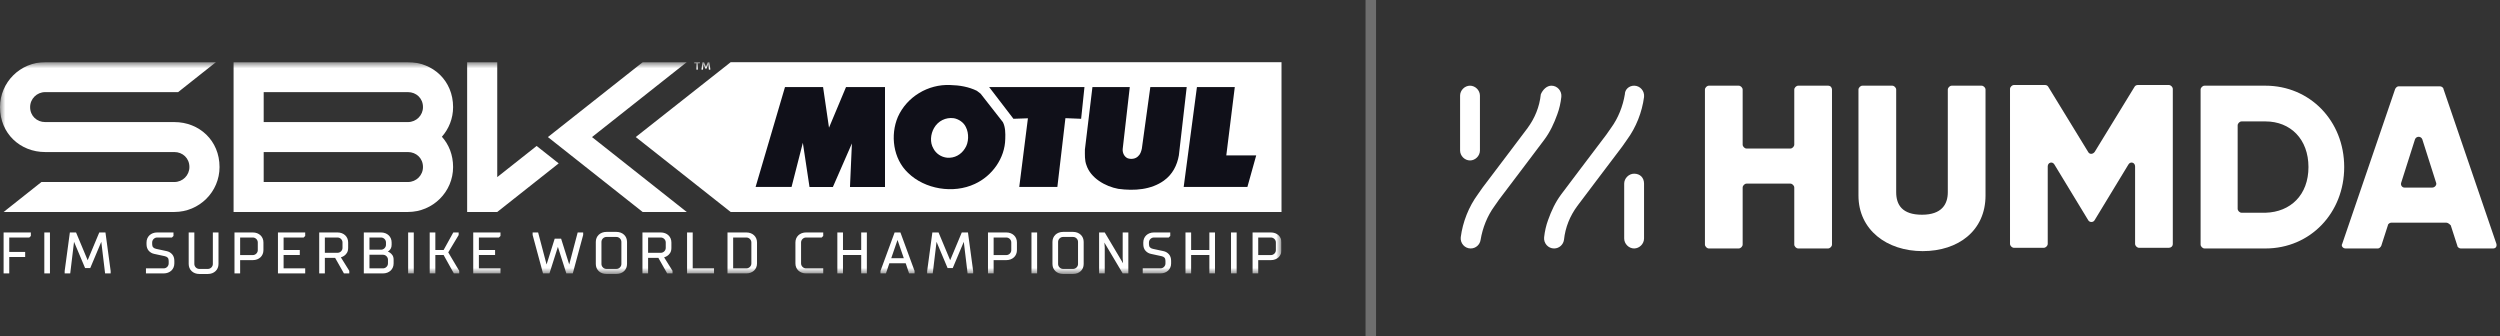 <svg xmlns="http://www.w3.org/2000/svg" width="238" height="32" viewBox="0 0 238 32" fill="none"><rect x="0" y="0" width="238" height="32" fill="#333333" stroke="none"/><g clip-path="url(#clip0_4202_4155)"><path fill-rule="evenodd" clip-rule="evenodd" d="M69.562 5.92L60.523 13.046L69.562 20.183H122V5.92H69.562Z" fill="white"></path><mask id="mask0_4202_4155" style="mask-type:luminance" maskUnits="userSpaceOnUse" x="0" y="5" width="123" height="22"><path d="M0.002 26.082H122.002V5.917H0.002V26.082Z" fill="white"></path></mask><g mask="url(#mask0_4202_4155)"><path fill-rule="evenodd" clip-rule="evenodd" d="M84.252 17.805V8.291H80.54L78.921 12.156L78.357 8.291H74.731L71.933 17.797H75.356L76.431 13.592L77.066 17.805H79.289L81.102 13.654L80.918 17.805H84.252Z" fill="#101019"></path></g><mask id="mask1_4202_4155" style="mask-type:luminance" maskUnits="userSpaceOnUse" x="0" y="5" width="123" height="22"><path d="M0.002 26.082H122.002V5.917H0.002V26.082Z" fill="white"></path></mask><g mask="url(#mask1_4202_4155)"><path fill-rule="evenodd" clip-rule="evenodd" d="M100.661 17.798L101.428 11.248L102.924 11.309L103.241 8.289H94.166L96.48 11.309L97.858 11.261L97.033 17.798H100.661Z" fill="#101019"></path></g><mask id="mask2_4202_4155" style="mask-type:luminance" maskUnits="userSpaceOnUse" x="0" y="5" width="123" height="22"><path d="M0.002 26.082H122.002V5.917H0.002V26.082Z" fill="white"></path></mask><g mask="url(#mask2_4202_4155)"><path fill-rule="evenodd" clip-rule="evenodd" d="M107.555 8.289H104L103.283 14.236C103.283 14.726 103.252 15.265 103.426 15.713C103.826 16.956 105.23 17.752 106.458 17.977C108.005 18.19 109.603 18.058 110.803 17.193C111.632 16.601 112.063 15.724 112.227 14.796L112.975 8.289H109.511L108.703 14.154C108.641 14.431 108.559 14.694 108.334 14.889C108.078 15.134 107.668 15.184 107.34 15.061C107.021 14.909 106.858 14.552 106.879 14.196L107.555 8.289Z" fill="#101019"></path></g><mask id="mask3_4202_4155" style="mask-type:luminance" maskUnits="userSpaceOnUse" x="0" y="5" width="123" height="22"><path d="M0.002 26.082H122.002V5.917H0.002V26.082Z" fill="white"></path></mask><g mask="url(#mask3_4202_4155)"><path fill-rule="evenodd" clip-rule="evenodd" d="M113.948 8.289L112.687 17.798H118.752L119.592 14.791H116.744L117.552 8.289H113.948Z" fill="#101019"></path></g><mask id="mask4_4202_4155" style="mask-type:luminance" maskUnits="userSpaceOnUse" x="0" y="5" width="123" height="22"><path d="M0.002 26.082H122.002V5.917H0.002V26.082Z" fill="white"></path></mask><g mask="url(#mask4_4202_4155)"><path fill-rule="evenodd" clip-rule="evenodd" d="M91.859 14.137C91.491 14.729 90.865 15.074 90.159 15.013C89.616 14.962 89.103 14.625 88.858 14.137C88.509 13.555 88.591 12.761 88.919 12.19C89.308 11.507 90.036 11.15 90.804 11.253C91.264 11.335 91.746 11.65 91.951 12.099C92.26 12.689 92.238 13.587 91.859 14.137ZM92.996 8.644C92.228 8.267 91.357 8.114 90.456 8.094C88.365 8.001 86.338 9.204 85.477 11.131C84.739 12.863 85.026 15.115 86.44 16.451C88.038 18.02 90.763 18.468 92.802 17.509C94.472 16.745 95.671 15.043 95.701 13.221C95.722 12.67 95.712 12.088 95.476 11.63L93.355 8.919L92.996 8.644Z" fill="#101019"></path></g><path fill-rule="evenodd" clip-rule="evenodd" d="M0.343 22.13V26.029H0.881V24.468H2.396V23.987H0.881V22.611H2.79L2.937 22.465V22.13H0.343Z" fill="white"></path><path fill-rule="evenodd" clip-rule="evenodd" d="M4.219 26.029H4.756V22.13H4.219V26.029Z" fill="white"></path><path fill-rule="evenodd" clip-rule="evenodd" d="M10.04 22.13H9.451L8.346 24.775L7.24 22.13H6.651L6.157 25.793L6.156 26.029H6.686L7.048 23.02L8.099 25.517H8.593L9.643 23.02L10.005 26.029H10.535V25.802L10.04 22.13Z" fill="white"></path><path fill-rule="evenodd" clip-rule="evenodd" d="M16.385 24.205C16.246 24.05 16.072 23.95 15.868 23.907L14.867 23.692C14.744 23.666 14.648 23.618 14.582 23.547C14.519 23.48 14.486 23.378 14.486 23.245V23.084C14.486 23.018 14.499 22.956 14.524 22.9C14.55 22.843 14.584 22.793 14.627 22.75C14.669 22.708 14.72 22.674 14.777 22.648C14.834 22.623 14.896 22.611 14.962 22.611H16.369L16.515 22.465V22.13H14.962C14.813 22.13 14.675 22.154 14.551 22.201C14.426 22.249 14.318 22.316 14.229 22.401C14.14 22.486 14.07 22.587 14.021 22.703C13.973 22.818 13.949 22.946 13.949 23.084V23.245C13.949 23.504 14.02 23.716 14.16 23.873C14.299 24.028 14.473 24.128 14.677 24.17L15.678 24.386C15.801 24.412 15.897 24.46 15.963 24.53C16.027 24.598 16.059 24.7 16.059 24.833V25.075C16.059 25.141 16.046 25.203 16.021 25.258C15.996 25.315 15.961 25.366 15.919 25.408C15.876 25.451 15.825 25.485 15.768 25.51C15.712 25.535 15.65 25.548 15.584 25.548H13.895V26.029H15.584C15.732 26.029 15.87 26.005 15.994 25.957C16.119 25.909 16.228 25.842 16.317 25.758C16.406 25.673 16.476 25.571 16.524 25.456C16.572 25.34 16.597 25.212 16.597 25.075V24.833C16.597 24.573 16.526 24.362 16.385 24.205Z" fill="white"></path><path fill-rule="evenodd" clip-rule="evenodd" d="M20.263 22.13V25.129C20.263 25.195 20.25 25.256 20.225 25.312C20.2 25.369 20.165 25.419 20.123 25.462C20.08 25.504 20.029 25.539 19.972 25.564C19.916 25.589 19.854 25.602 19.788 25.602H18.976C18.91 25.602 18.848 25.589 18.792 25.564C18.735 25.539 18.684 25.504 18.641 25.462C18.599 25.419 18.564 25.369 18.539 25.312C18.514 25.256 18.501 25.195 18.501 25.129V22.13H17.963V25.129C17.963 25.266 17.988 25.394 18.036 25.509C18.084 25.625 18.154 25.727 18.244 25.811C18.332 25.896 18.441 25.963 18.566 26.011C18.69 26.058 18.828 26.083 18.976 26.083H19.788C19.936 26.083 20.074 26.058 20.198 26.011C20.323 25.963 20.432 25.896 20.52 25.811C20.61 25.727 20.68 25.625 20.728 25.509C20.776 25.394 20.801 25.266 20.801 25.129V22.13H20.263Z" fill="white"></path><path fill-rule="evenodd" clip-rule="evenodd" d="M24.066 24.283H22.861V22.611H24.066C24.133 22.611 24.195 22.623 24.251 22.648C24.308 22.674 24.358 22.708 24.401 22.75C24.444 22.793 24.478 22.843 24.504 22.9C24.529 22.956 24.541 23.018 24.541 23.084V23.81C24.541 23.876 24.529 23.938 24.504 23.993C24.478 24.05 24.444 24.101 24.401 24.143C24.358 24.186 24.308 24.22 24.251 24.245C24.195 24.27 24.133 24.283 24.066 24.283ZM25.006 22.703C24.958 22.587 24.888 22.486 24.799 22.401C24.71 22.316 24.602 22.249 24.477 22.201C24.353 22.154 24.215 22.13 24.066 22.13H22.323V26.029H22.861V24.764H24.066C24.215 24.764 24.353 24.74 24.477 24.692C24.602 24.645 24.71 24.577 24.799 24.493C24.888 24.408 24.958 24.306 25.006 24.191C25.055 24.075 25.079 23.947 25.079 23.81V23.084C25.079 22.946 25.055 22.818 25.006 22.703Z" fill="white"></path><path fill-rule="evenodd" clip-rule="evenodd" d="M28.908 22.611L29.055 22.465V22.13H26.461V26.029H29.055V25.548H26.999V24.279H28.541V23.798H26.999V22.611H28.908Z" fill="white"></path><path fill-rule="evenodd" clip-rule="evenodd" d="M30.926 22.611H32.131C32.197 22.611 32.259 22.623 32.315 22.648C32.373 22.674 32.423 22.708 32.466 22.75C32.509 22.793 32.543 22.843 32.569 22.9C32.594 22.956 32.606 23.018 32.606 23.084V23.595C32.606 23.661 32.594 23.722 32.569 23.778C32.543 23.835 32.509 23.885 32.466 23.928C32.423 23.97 32.373 24.005 32.315 24.03C32.259 24.055 32.197 24.067 32.131 24.067H30.926V22.611ZM32.451 24.498C32.561 24.466 32.661 24.42 32.751 24.361C32.849 24.299 32.939 24.206 33.019 24.086C33.102 23.963 33.144 23.797 33.144 23.595V23.084C33.144 22.946 33.12 22.818 33.071 22.703C33.023 22.587 32.953 22.486 32.864 22.401C32.775 22.316 32.667 22.249 32.542 22.201C32.417 22.154 32.279 22.13 32.131 22.13H30.388V26.029H30.926V24.549H31.903L32.742 26.029H33.252V25.783L32.451 24.498Z" fill="white"></path><path fill-rule="evenodd" clip-rule="evenodd" d="M36.745 23.299C36.745 23.365 36.733 23.426 36.708 23.482C36.682 23.539 36.648 23.589 36.605 23.632C36.562 23.674 36.512 23.709 36.455 23.734C36.398 23.759 36.336 23.771 36.27 23.771H35.173V22.611H36.27C36.336 22.611 36.398 22.623 36.455 22.648C36.512 22.674 36.562 22.708 36.605 22.75C36.648 22.793 36.682 22.843 36.708 22.9C36.733 22.956 36.745 23.018 36.745 23.084V23.299ZM36.46 25.548H35.173V24.253H36.46C36.526 24.253 36.588 24.265 36.644 24.29C36.701 24.315 36.752 24.35 36.794 24.392C36.837 24.435 36.872 24.485 36.897 24.542C36.922 24.598 36.935 24.659 36.935 24.725V25.075C36.935 25.141 36.922 25.203 36.897 25.258C36.872 25.315 36.837 25.366 36.794 25.408C36.752 25.451 36.701 25.485 36.644 25.51C36.588 25.535 36.526 25.548 36.46 25.548ZM37.364 24.301C37.294 24.198 37.212 24.114 37.119 24.052C37.058 24.01 36.991 23.976 36.918 23.949C36.959 23.927 36.996 23.901 37.032 23.872C37.095 23.82 37.154 23.749 37.204 23.66C37.257 23.567 37.283 23.446 37.283 23.299V23.084C37.283 22.946 37.259 22.818 37.21 22.703C37.162 22.587 37.092 22.486 37.003 22.401C36.914 22.316 36.806 22.249 36.681 22.201C36.556 22.154 36.418 22.13 36.27 22.13H34.635V26.029H36.46C36.608 26.029 36.746 26.005 36.87 25.957C36.995 25.909 37.103 25.842 37.192 25.758C37.282 25.673 37.351 25.571 37.4 25.456C37.448 25.34 37.472 25.212 37.472 25.075V24.725C37.472 24.551 37.436 24.409 37.364 24.301Z" fill="white"></path><mask id="mask5_4202_4155" style="mask-type:luminance" maskUnits="userSpaceOnUse" x="0" y="5" width="123" height="22"><path d="M0.002 26.082H122.002V5.917H0.002V26.082Z" fill="white"></path></mask><g mask="url(#mask5_4202_4155)"><path fill-rule="evenodd" clip-rule="evenodd" d="M38.855 26.029H39.392V22.13H38.855V26.029Z" fill="white"></path></g><mask id="mask6_4202_4155" style="mask-type:luminance" maskUnits="userSpaceOnUse" x="0" y="5" width="123" height="22"><path d="M0.002 26.082H122.002V5.917H0.002V26.082Z" fill="white"></path></mask><g mask="url(#mask6_4202_4155)"><path fill-rule="evenodd" clip-rule="evenodd" d="M42.673 24.026L43.664 22.375V22.13H43.153L42.233 23.798H41.445V22.13H40.907V26.029H41.445V24.279H42.233L43.207 26.029H43.718V25.784L42.673 24.026Z" fill="white"></path></g><mask id="mask7_4202_4155" style="mask-type:luminance" maskUnits="userSpaceOnUse" x="0" y="5" width="123" height="22"><path d="M0.002 26.082H122.002V5.917H0.002V26.082Z" fill="white"></path></mask><g mask="url(#mask7_4202_4155)"><path fill-rule="evenodd" clip-rule="evenodd" d="M47.499 22.611L47.646 22.465V22.13H45.052V26.029H47.646V25.548H45.59V24.279H47.132V23.798H45.59V22.611H47.499Z" fill="white"></path></g><mask id="mask8_4202_4155" style="mask-type:luminance" maskUnits="userSpaceOnUse" x="0" y="5" width="123" height="22"><path d="M0.002 26.082H122.002V5.917H0.002V26.082Z" fill="white"></path></mask><g mask="url(#mask8_4202_4155)"><path fill-rule="evenodd" clip-rule="evenodd" d="M54.995 22.13L54.19 25.18L53.418 22.722H52.807L52.034 25.18L51.229 22.13H50.706V22.366L51.695 26.029H52.308L53.112 23.501L53.916 26.029H54.529L55.516 22.374L55.518 22.366V22.13H54.995Z" fill="white"></path></g><mask id="mask9_4202_4155" style="mask-type:luminance" maskUnits="userSpaceOnUse" x="0" y="5" width="123" height="22"><path d="M0.002 26.082H122.002V5.917H0.002V26.082Z" fill="white"></path></mask><g mask="url(#mask9_4202_4155)"><path fill-rule="evenodd" clip-rule="evenodd" d="M58.68 25.602H57.733C57.667 25.602 57.605 25.589 57.549 25.564C57.492 25.539 57.441 25.505 57.399 25.462C57.356 25.42 57.322 25.369 57.296 25.312C57.271 25.257 57.258 25.195 57.258 25.129V23.03C57.258 22.964 57.271 22.903 57.296 22.847C57.322 22.79 57.356 22.739 57.399 22.697C57.441 22.654 57.492 22.62 57.549 22.595C57.605 22.57 57.667 22.558 57.733 22.558H58.68C58.746 22.558 58.809 22.57 58.865 22.595C58.922 22.62 58.972 22.654 59.015 22.697C59.058 22.739 59.093 22.79 59.118 22.847C59.143 22.903 59.156 22.964 59.156 23.03V25.129C59.156 25.195 59.143 25.257 59.118 25.312C59.092 25.369 59.058 25.42 59.015 25.462C58.972 25.505 58.922 25.539 58.865 25.564C58.809 25.589 58.746 25.602 58.68 25.602ZM59.62 22.65C59.572 22.534 59.502 22.432 59.413 22.348C59.324 22.263 59.216 22.196 59.091 22.148C58.967 22.101 58.828 22.076 58.68 22.076H57.733C57.585 22.076 57.447 22.101 57.323 22.148C57.198 22.196 57.09 22.263 57.001 22.348C56.912 22.432 56.842 22.534 56.793 22.65C56.745 22.765 56.721 22.893 56.721 23.03V25.129C56.721 25.267 56.745 25.395 56.793 25.51C56.842 25.625 56.912 25.727 57.001 25.812C57.09 25.896 57.198 25.964 57.323 26.011C57.447 26.059 57.585 26.083 57.733 26.083H58.68C58.828 26.083 58.967 26.059 59.091 26.011C59.216 25.964 59.324 25.896 59.413 25.812C59.502 25.727 59.572 25.625 59.62 25.51C59.669 25.395 59.693 25.267 59.693 25.129V23.03C59.693 22.893 59.669 22.765 59.62 22.65Z" fill="white"></path></g><mask id="mask10_4202_4155" style="mask-type:luminance" maskUnits="userSpaceOnUse" x="0" y="5" width="123" height="22"><path d="M0.002 26.082H122.002V5.917H0.002V26.082Z" fill="white"></path></mask><g mask="url(#mask10_4202_4155)"><path fill-rule="evenodd" clip-rule="evenodd" d="M61.699 22.611H62.904C62.97 22.611 63.032 22.623 63.088 22.648C63.145 22.674 63.196 22.708 63.239 22.75C63.282 22.793 63.316 22.843 63.342 22.9C63.366 22.956 63.379 23.018 63.379 23.084V23.595C63.379 23.661 63.366 23.722 63.342 23.778C63.316 23.835 63.282 23.885 63.239 23.928C63.196 23.97 63.145 24.005 63.088 24.03C63.032 24.055 62.97 24.067 62.904 24.067H61.699V22.611ZM63.224 24.498C63.334 24.466 63.434 24.42 63.524 24.361C63.621 24.299 63.712 24.206 63.792 24.086C63.875 23.963 63.917 23.797 63.917 23.595V23.084C63.917 22.946 63.892 22.818 63.844 22.703C63.796 22.587 63.726 22.486 63.637 22.401C63.548 22.316 63.44 22.249 63.315 22.201C63.19 22.154 63.052 22.13 62.904 22.13H61.161V26.029H61.699V24.549H62.676L63.515 26.029H64.025V25.783L63.224 24.498Z" fill="white"></path></g><mask id="mask11_4202_4155" style="mask-type:luminance" maskUnits="userSpaceOnUse" x="0" y="5" width="123" height="22"><path d="M0.002 26.082H122.002V5.917H0.002V26.082Z" fill="white"></path></mask><g mask="url(#mask11_4202_4155)"><path fill-rule="evenodd" clip-rule="evenodd" d="M65.946 25.548V22.13H65.408V26.029H67.975V25.548H65.946Z" fill="white"></path></g><mask id="mask12_4202_4155" style="mask-type:luminance" maskUnits="userSpaceOnUse" x="0" y="5" width="123" height="22"><path d="M0.002 26.082H122.002V5.917H0.002V26.082Z" fill="white"></path></mask><g mask="url(#mask12_4202_4155)"><path fill-rule="evenodd" clip-rule="evenodd" d="M71.055 25.548H69.796V22.611H71.055C71.121 22.611 71.183 22.623 71.24 22.648C71.297 22.674 71.347 22.708 71.39 22.75C71.433 22.793 71.467 22.843 71.493 22.9C71.518 22.956 71.53 23.018 71.53 23.084V25.075C71.53 25.141 71.518 25.203 71.493 25.258C71.467 25.315 71.433 25.366 71.39 25.408C71.347 25.451 71.297 25.485 71.24 25.51C71.183 25.535 71.121 25.548 71.055 25.548ZM71.995 22.703C71.947 22.587 71.877 22.486 71.788 22.401C71.699 22.316 71.591 22.249 71.466 22.201C71.341 22.154 71.203 22.13 71.055 22.13H69.258V26.029H71.055C71.203 26.029 71.342 26.005 71.466 25.957C71.591 25.909 71.699 25.842 71.788 25.758C71.877 25.673 71.947 25.571 71.995 25.456C72.044 25.34 72.068 25.212 72.068 25.075V23.084C72.068 22.946 72.044 22.818 71.995 22.703Z" fill="white"></path></g><mask id="mask13_4202_4155" style="mask-type:luminance" maskUnits="userSpaceOnUse" x="0" y="5" width="123" height="22"><path d="M0.002 26.082H122.002V5.917H0.002V26.082Z" fill="white"></path></mask><g mask="url(#mask13_4202_4155)"><path fill-rule="evenodd" clip-rule="evenodd" d="M76.299 22.9C76.324 22.843 76.359 22.793 76.402 22.75C76.444 22.708 76.495 22.674 76.552 22.648C76.608 22.623 76.67 22.611 76.736 22.611H78.225L78.371 22.465V22.13H76.736C76.588 22.13 76.45 22.154 76.326 22.201C76.201 22.249 76.093 22.316 76.004 22.401C75.914 22.486 75.845 22.587 75.796 22.703C75.748 22.818 75.724 22.946 75.724 23.084V25.075C75.724 25.212 75.748 25.34 75.796 25.456C75.845 25.571 75.914 25.673 76.004 25.758C76.093 25.842 76.201 25.909 76.326 25.957C76.45 26.005 76.588 26.029 76.736 26.029H78.371V25.548H76.736C76.67 25.548 76.608 25.535 76.552 25.51C76.495 25.485 76.444 25.451 76.402 25.408C76.359 25.366 76.324 25.315 76.299 25.258C76.274 25.203 76.261 25.141 76.261 25.075V23.084C76.261 23.018 76.274 22.956 76.299 22.9Z" fill="white"></path></g><mask id="mask14_4202_4155" style="mask-type:luminance" maskUnits="userSpaceOnUse" x="0" y="5" width="123" height="22"><path d="M0.002 26.082H122.002V5.917H0.002V26.082Z" fill="white"></path></mask><g mask="url(#mask14_4202_4155)"><path fill-rule="evenodd" clip-rule="evenodd" d="M81.987 22.13V23.798H80.252V22.13H79.715V26.029H80.252V24.279H81.987V26.029H82.525V22.13H81.987Z" fill="white"></path></g><mask id="mask15_4202_4155" style="mask-type:luminance" maskUnits="userSpaceOnUse" x="0" y="5" width="123" height="22"><path d="M0.002 26.082H122.002V5.917H0.002V26.082Z" fill="white"></path></mask><g mask="url(#mask15_4202_4155)"><path fill-rule="evenodd" clip-rule="evenodd" d="M86.042 24.579H84.847L85.444 22.843L86.042 24.579ZM85.736 22.173L85.72 22.13H85.168L83.827 25.779L83.823 25.79V26.029H84.342L84.667 25.06H86.222L86.546 26.029H87.066V25.79L85.736 22.173Z" fill="white"></path></g><mask id="mask16_4202_4155" style="mask-type:luminance" maskUnits="userSpaceOnUse" x="0" y="5" width="123" height="22"><path d="M0.002 26.082H122.002V5.917H0.002V26.082Z" fill="white"></path></mask><g mask="url(#mask16_4202_4155)"><path fill-rule="evenodd" clip-rule="evenodd" d="M92.15 22.13H91.562L90.456 24.775L89.35 22.13H88.761L88.267 25.793L88.266 26.029H88.797L89.159 23.02L90.209 25.517H90.703L91.753 23.02L92.115 26.029H92.645V25.802L92.15 22.13Z" fill="white"></path></g><mask id="mask17_4202_4155" style="mask-type:luminance" maskUnits="userSpaceOnUse" x="0" y="5" width="123" height="22"><path d="M0.002 26.082H122.002V5.917H0.002V26.082Z" fill="white"></path></mask><g mask="url(#mask17_4202_4155)"><path fill-rule="evenodd" clip-rule="evenodd" d="M95.799 24.283H94.594V22.611H95.799C95.865 22.611 95.927 22.623 95.983 22.648C96.041 22.674 96.091 22.708 96.134 22.75C96.177 22.793 96.211 22.843 96.237 22.9C96.262 22.956 96.274 23.018 96.274 23.084V23.81C96.274 23.876 96.262 23.938 96.237 23.993C96.211 24.05 96.177 24.101 96.134 24.143C96.091 24.186 96.041 24.22 95.983 24.245C95.927 24.27 95.865 24.283 95.799 24.283ZM96.739 22.703C96.691 22.587 96.621 22.486 96.532 22.401C96.443 22.316 96.335 22.249 96.21 22.201C96.085 22.154 95.947 22.13 95.799 22.13H94.056V26.029H94.594V24.764H95.799C95.947 24.764 96.085 24.74 96.21 24.692C96.335 24.645 96.443 24.577 96.532 24.493C96.621 24.408 96.691 24.306 96.739 24.191C96.787 24.076 96.812 23.948 96.812 23.81V23.084C96.812 22.946 96.787 22.818 96.739 22.703Z" fill="white"></path></g><mask id="mask18_4202_4155" style="mask-type:luminance" maskUnits="userSpaceOnUse" x="0" y="5" width="123" height="22"><path d="M0.002 26.082H122.002V5.917H0.002V26.082Z" fill="white"></path></mask><g mask="url(#mask18_4202_4155)"><path fill-rule="evenodd" clip-rule="evenodd" d="M98.196 26.029H98.734V22.13H98.196V26.029Z" fill="white"></path></g><mask id="mask19_4202_4155" style="mask-type:luminance" maskUnits="userSpaceOnUse" x="0" y="5" width="123" height="22"><path d="M0.002 26.082H122.002V5.917H0.002V26.082Z" fill="white"></path></mask><g mask="url(#mask19_4202_4155)"><path fill-rule="evenodd" clip-rule="evenodd" d="M102.153 25.602H101.207C101.14 25.602 101.078 25.589 101.022 25.564C100.965 25.539 100.914 25.505 100.872 25.462C100.829 25.42 100.794 25.369 100.769 25.312C100.744 25.257 100.731 25.195 100.731 25.129V23.03C100.731 22.964 100.744 22.903 100.769 22.847C100.794 22.79 100.829 22.739 100.872 22.697C100.914 22.654 100.965 22.62 101.022 22.595C101.078 22.57 101.14 22.558 101.207 22.558H102.153C102.219 22.558 102.281 22.57 102.338 22.595C102.395 22.62 102.445 22.654 102.488 22.697C102.531 22.74 102.565 22.79 102.591 22.847C102.616 22.903 102.628 22.964 102.628 23.03V25.129C102.628 25.195 102.616 25.257 102.591 25.312C102.565 25.369 102.531 25.42 102.488 25.462C102.445 25.505 102.395 25.539 102.338 25.564C102.281 25.589 102.219 25.602 102.153 25.602ZM103.094 22.65C103.045 22.534 102.975 22.432 102.886 22.348C102.797 22.263 102.689 22.196 102.564 22.148C102.44 22.101 102.302 22.076 102.153 22.076H101.207C101.058 22.076 100.92 22.101 100.796 22.148C100.671 22.196 100.563 22.263 100.474 22.348C100.385 22.432 100.315 22.534 100.266 22.65C100.218 22.765 100.194 22.893 100.194 23.03V25.129C100.194 25.267 100.218 25.395 100.266 25.51C100.315 25.625 100.385 25.727 100.474 25.812C100.563 25.896 100.671 25.964 100.796 26.011C100.92 26.059 101.058 26.083 101.207 26.083H102.153C102.302 26.083 102.44 26.059 102.564 26.011C102.689 25.963 102.797 25.896 102.886 25.812C102.975 25.727 103.045 25.625 103.094 25.51C103.142 25.395 103.166 25.267 103.166 25.129V23.03C103.166 22.893 103.142 22.765 103.094 22.65Z" fill="white"></path></g><mask id="mask20_4202_4155" style="mask-type:luminance" maskUnits="userSpaceOnUse" x="0" y="5" width="123" height="22"><path d="M0.002 26.082H122.002V5.917H0.002V26.082Z" fill="white"></path></mask><g mask="url(#mask20_4202_4155)"><path fill-rule="evenodd" clip-rule="evenodd" d="M106.88 22.13V24.591L106.916 25.067L105.171 22.13H104.634V26.029H105.172V23.568L105.136 23.092L106.881 26.029H107.418V22.13H106.88Z" fill="white"></path></g><mask id="mask21_4202_4155" style="mask-type:luminance" maskUnits="userSpaceOnUse" x="0" y="5" width="123" height="22"><path d="M0.002 26.082H122.002V5.917H0.002V26.082Z" fill="white"></path></mask><g mask="url(#mask21_4202_4155)"><path fill-rule="evenodd" clip-rule="evenodd" d="M111.279 24.205C111.14 24.05 110.966 23.95 110.762 23.907L109.761 23.692C109.638 23.666 109.542 23.618 109.476 23.547C109.412 23.48 109.38 23.378 109.38 23.245V23.084C109.38 23.018 109.393 22.956 109.418 22.9C109.443 22.843 109.478 22.793 109.52 22.75C109.563 22.708 109.614 22.674 109.671 22.648C109.727 22.623 109.789 22.611 109.855 22.611H111.262L111.409 22.465V22.13H109.855C109.707 22.13 109.569 22.154 109.445 22.201C109.32 22.249 109.211 22.316 109.122 22.401C109.033 22.486 108.963 22.587 108.915 22.703C108.867 22.818 108.842 22.946 108.842 23.084V23.245C108.842 23.504 108.913 23.716 109.054 23.873C109.193 24.028 109.367 24.128 109.571 24.17L110.572 24.386C110.695 24.412 110.791 24.46 110.857 24.53C110.92 24.598 110.952 24.7 110.952 24.833V25.075C110.952 25.141 110.94 25.203 110.915 25.258C110.889 25.315 110.855 25.366 110.812 25.408C110.769 25.451 110.719 25.485 110.662 25.51C110.605 25.535 110.543 25.548 110.477 25.548H108.788V26.029H110.477C110.626 26.029 110.764 26.005 110.888 25.957C111.013 25.909 111.121 25.842 111.21 25.758C111.299 25.673 111.369 25.571 111.417 25.456C111.466 25.34 111.49 25.212 111.49 25.075V24.833C111.49 24.573 111.419 24.362 111.279 24.205Z" fill="white"></path></g><mask id="mask22_4202_4155" style="mask-type:luminance" maskUnits="userSpaceOnUse" x="0" y="5" width="123" height="22"><path d="M0.002 26.082H122.002V5.917H0.002V26.082Z" fill="white"></path></mask><g mask="url(#mask22_4202_4155)"><path fill-rule="evenodd" clip-rule="evenodd" d="M115.131 22.13V23.798H113.396V22.13H112.858V26.029H113.396V24.279H115.131V26.029H115.668V22.13H115.131Z" fill="white"></path></g><mask id="mask23_4202_4155" style="mask-type:luminance" maskUnits="userSpaceOnUse" x="0" y="5" width="123" height="22"><path d="M0.002 26.082H122.002V5.917H0.002V26.082Z" fill="white"></path></mask><g mask="url(#mask23_4202_4155)"><path fill-rule="evenodd" clip-rule="evenodd" d="M117.192 26.029H117.73V22.13H117.192V26.029Z" fill="white"></path></g><mask id="mask24_4202_4155" style="mask-type:luminance" maskUnits="userSpaceOnUse" x="0" y="5" width="123" height="22"><path d="M0.002 26.082H122.002V5.917H0.002V26.082Z" fill="white"></path></mask><g mask="url(#mask24_4202_4155)"><path fill-rule="evenodd" clip-rule="evenodd" d="M120.988 24.283H119.783V22.611H120.988C121.054 22.611 121.116 22.623 121.172 22.648C121.23 22.674 121.28 22.708 121.323 22.75C121.366 22.793 121.4 22.843 121.426 22.9C121.451 22.956 121.463 23.018 121.463 23.084V23.81C121.463 23.876 121.451 23.938 121.426 23.993C121.4 24.05 121.366 24.101 121.323 24.143C121.28 24.186 121.23 24.22 121.172 24.245C121.116 24.27 121.054 24.283 120.988 24.283ZM121.928 22.703C121.88 22.587 121.81 22.486 121.721 22.401C121.632 22.316 121.524 22.249 121.399 22.201C121.274 22.154 121.136 22.13 120.988 22.13H119.245V26.029H119.783V24.764H120.988C121.136 24.764 121.274 24.74 121.399 24.692C121.524 24.645 121.632 24.577 121.721 24.493C121.81 24.408 121.88 24.306 121.928 24.191C121.977 24.076 122.001 23.948 122.001 23.81V23.084C122.001 22.946 121.977 22.818 121.928 22.703Z" fill="white"></path></g><mask id="mask25_4202_4155" style="mask-type:luminance" maskUnits="userSpaceOnUse" x="0" y="5" width="123" height="22"><path d="M0.002 26.082H122.002V5.917H0.002V26.082Z" fill="white"></path></mask><g mask="url(#mask25_4202_4155)"><path fill-rule="evenodd" clip-rule="evenodd" d="M44.472 5.917L44.472 20.18H47.338L53.187 15.555L51.088 13.895L47.338 16.86L47.338 5.917H44.472Z" fill="white"></path></g><mask id="mask26_4202_4155" style="mask-type:luminance" maskUnits="userSpaceOnUse" x="0" y="5" width="123" height="22"><path d="M0.002 26.082H122.002V5.917H0.002V26.082Z" fill="white"></path></mask><g mask="url(#mask26_4202_4155)"><path fill-rule="evenodd" clip-rule="evenodd" d="M65.377 20.18H61.179L52.16 13.049L61.19 5.917H65.377L56.358 13.049L65.377 20.18Z" fill="white"></path></g><mask id="mask27_4202_4155" style="mask-type:luminance" maskUnits="userSpaceOnUse" x="0" y="5" width="123" height="22"><path d="M0.002 26.082H122.002V5.917H0.002V26.082Z" fill="white"></path></mask><g mask="url(#mask27_4202_4155)"><path fill-rule="evenodd" clip-rule="evenodd" d="M16.599 11.622C16.599 11.622 4.302 11.622 4.302 11.622C3.51 11.622 2.868 11.036 2.868 10.196C2.868 9.408 3.51 8.77 4.302 8.77L16.957 8.77L20.557 5.917H4.303C4.303 5.917 4.302 5.917 4.302 5.917C1.927 5.917 0.001 7.833 0.001 10.196C0.001 12.716 1.927 14.475 4.302 14.475C4.302 14.475 4.302 14.475 4.302 14.475L16.599 14.475C17.391 14.475 18.032 15.061 18.032 15.901C18.032 16.689 17.391 17.328 16.599 17.328H3.944L0.344 20.18H16.598C16.598 20.18 16.599 20.18 16.599 20.18C18.974 20.18 20.9 18.264 20.9 15.901C20.9 13.381 18.974 11.622 16.599 11.622Z" fill="white"></path></g><mask id="mask28_4202_4155" style="mask-type:luminance" maskUnits="userSpaceOnUse" x="0" y="5" width="123" height="22"><path d="M0.002 26.082H122.002V5.917H0.002V26.082Z" fill="white"></path></mask><g mask="url(#mask28_4202_4155)"><path fill-rule="evenodd" clip-rule="evenodd" d="M38.835 11.622C38.835 11.622 38.834 11.622 38.834 11.622C38.834 11.622 38.834 11.622 38.834 11.622H25.103V8.77H38.834C39.626 8.77 40.268 9.356 40.268 10.196C40.268 10.983 39.627 11.622 38.835 11.622ZM38.834 17.328H25.103V14.475H38.833C38.834 14.475 38.834 14.475 38.834 14.475C38.834 14.475 38.835 14.475 38.835 14.475C39.627 14.476 40.268 15.062 40.268 15.901C40.268 16.689 39.626 17.328 38.834 17.328ZM43.135 10.196C43.135 7.676 41.209 5.917 38.834 5.917C38.834 5.917 38.834 5.917 38.834 5.917H22.237V20.18H38.833C38.834 20.18 38.834 20.18 38.834 20.18C41.209 20.18 43.135 18.264 43.135 15.901C43.135 14.749 42.732 13.756 42.068 13.017C42.732 12.264 43.135 11.277 43.135 10.196Z" fill="white"></path></g><mask id="mask29_4202_4155" style="mask-type:luminance" maskUnits="userSpaceOnUse" x="0" y="5" width="123" height="22"><path d="M0.002 26.082H122.002V5.917H0.002V26.082Z" fill="white"></path></mask><g mask="url(#mask29_4202_4155)"><path fill-rule="evenodd" clip-rule="evenodd" d="M66.431 6.63H66.299V6.029H66.094V5.917H66.636V5.993L66.6 6.029H66.431V6.63Z" fill="white"></path></g><mask id="mask30_4202_4155" style="mask-type:luminance" maskUnits="userSpaceOnUse" x="0" y="5" width="123" height="22"><path d="M0.002 26.082H122.002V5.917H0.002V26.082Z" fill="white"></path></mask><g mask="url(#mask30_4202_4155)"><path fill-rule="evenodd" clip-rule="evenodd" d="M67.142 6.533L66.983 6.121H66.973L66.922 6.63H66.784V6.574L66.871 5.917H67.029L67.198 6.355H67.209L67.377 5.917H67.536L67.623 6.574V6.63H67.485L67.434 6.121H67.423L67.265 6.533H67.142Z" fill="white"></path></g></g><rect x="130" width="1" height="32" fill="#6E6E6E"></rect><path d="M174.406 8.534V23.276C174.406 23.465 174.217 23.654 174.028 23.654H171.193C171.004 23.654 170.815 23.465 170.815 23.276V17.858C170.815 17.669 170.626 17.48 170.437 17.48H166.279C166.09 17.48 165.901 17.669 165.901 17.858V23.276C165.901 23.465 165.712 23.654 165.523 23.654H162.688C162.499 23.654 162.31 23.465 162.31 23.276V8.534C162.31 8.345 162.499 8.157 162.688 8.157H165.523C165.712 8.157 165.901 8.345 165.901 8.534V13.764C165.901 13.953 166.09 14.142 166.279 14.142H170.437C170.626 14.142 170.815 13.953 170.815 13.764V8.534C170.815 8.345 171.004 8.157 171.193 8.157H174.028C174.28 8.157 174.406 8.345 174.406 8.534Z" fill="white"></path><path d="M176.926 18.614V8.534C176.926 8.345 177.115 8.157 177.304 8.157H180.139C180.328 8.157 180.517 8.345 180.517 8.534V18.299C180.517 19.497 181.084 20.442 182.974 20.442C184.864 20.442 185.431 19.433 185.431 18.299V8.534C185.431 8.345 185.62 8.157 185.809 8.157H188.644C188.833 8.157 189.022 8.345 189.022 8.534V18.614C189.022 21.953 186.439 23.907 183.037 23.907C179.635 23.907 176.926 21.89 176.926 18.614Z" fill="white"></path><path d="M206.473 23.591H203.638C203.449 23.591 203.26 23.402 203.26 23.213V15.842C203.26 15.464 202.819 15.338 202.63 15.653L199.417 20.945C199.354 21.072 199.228 21.134 199.102 21.134C198.976 21.134 198.85 21.072 198.787 20.945L195.574 15.653C195.385 15.338 194.944 15.464 194.944 15.842V23.213C194.944 23.402 194.755 23.591 194.566 23.591H191.731C191.542 23.591 191.353 23.402 191.353 23.213V8.472C191.353 8.283 191.542 8.093 191.731 8.093H194.692C194.818 8.093 194.944 8.156 195.007 8.282L198.787 14.457C198.913 14.709 199.228 14.709 199.417 14.457L203.197 8.282C203.26 8.156 203.386 8.093 203.512 8.093H206.473C206.662 8.093 206.851 8.283 206.851 8.472V23.213C206.851 23.465 206.662 23.591 206.473 23.591Z" fill="white"></path><path d="M223.168 15.905C223.168 20.253 219.955 23.654 215.671 23.654H209.875C209.686 23.654 209.497 23.465 209.497 23.276V8.534C209.497 8.345 209.686 8.157 209.875 8.157H215.671C219.892 8.157 223.168 11.495 223.168 15.905ZM219.766 15.905C219.766 13.259 218.065 11.559 215.671 11.559H213.403C213.214 11.559 213.025 11.748 213.025 11.937V19.875C213.025 20.064 213.214 20.253 213.403 20.253H215.671C218.065 20.189 219.766 18.552 219.766 15.905Z" fill="white"></path><path d="M232.87 21.198H227.641C227.515 21.198 227.326 21.323 227.326 21.45L226.696 23.402C226.633 23.529 226.507 23.654 226.381 23.654H223.294C223.042 23.654 222.853 23.402 222.979 23.213L228.019 8.472C228.082 8.346 228.208 8.22 228.334 8.22H232.303C232.429 8.22 232.618 8.346 232.618 8.472L237.658 23.213C237.721 23.465 237.595 23.654 237.343 23.654H234.256C234.13 23.654 233.941 23.529 233.941 23.402L233.311 21.45C233.122 21.261 232.996 21.198 232.87 21.198ZM231.925 17.418L230.602 13.259C230.476 12.944 230.035 12.944 229.909 13.259L228.586 17.418C228.523 17.669 228.712 17.858 228.901 17.858H231.547C231.799 17.858 231.988 17.607 231.925 17.418Z" fill="white"></path><path d="M155.569 8.157C156.136 8.157 156.577 8.661 156.514 9.228C156.325 10.677 155.758 12.126 154.876 13.322L154.435 13.953C153.301 15.464 150.466 19.181 150.151 19.622C149.458 20.567 149.017 21.639 148.891 22.835C148.828 23.276 148.45 23.654 147.946 23.654C147.379 23.654 146.938 23.151 147.001 22.584C147.064 22.017 147.19 21.45 147.379 20.945C147.694 20.064 148.072 19.244 148.639 18.488C148.954 18.047 151.789 14.331 152.923 12.819L153.364 12.188C154.057 11.243 154.498 10.11 154.687 8.976C154.687 8.535 155.065 8.157 155.569 8.157Z" fill="white"></path><path d="M156.513 17.48V22.709C156.513 23.213 156.072 23.654 155.568 23.654C155.064 23.654 154.623 23.213 154.623 22.709V17.48C154.623 16.977 155.064 16.535 155.568 16.535C156.135 16.535 156.513 16.913 156.513 17.48Z" fill="white"></path><path d="M147.694 8.157C148.261 8.157 148.702 8.661 148.639 9.228C148.576 9.795 148.45 10.361 148.261 10.866C147.946 11.748 147.568 12.566 147.001 13.322C146.686 13.764 143.851 17.48 142.717 18.992L142.276 19.622C141.583 20.567 141.142 21.701 140.953 22.835C140.89 23.276 140.512 23.654 140.008 23.654C139.441 23.654 139 23.151 139.063 22.584C139.252 21.134 139.819 19.686 140.701 18.488L141.142 17.858C142.276 16.346 145.111 12.63 145.426 12.188C146.119 11.243 146.56 10.172 146.686 8.976C146.875 8.535 147.253 8.157 147.694 8.157Z" fill="white"></path><path d="M139.945 8.157C140.449 8.157 140.89 8.598 140.89 9.102V14.331C140.89 14.835 140.449 15.275 139.945 15.275C139.441 15.275 139 14.835 139 14.331V9.102C139 8.598 139.441 8.157 139.945 8.157Z" fill="white"></path><defs><clipPath id="clip0_4202_4155"><rect width="122" height="20.165" fill="white" transform="translate(0 5.917)"></rect></clipPath></defs></svg>